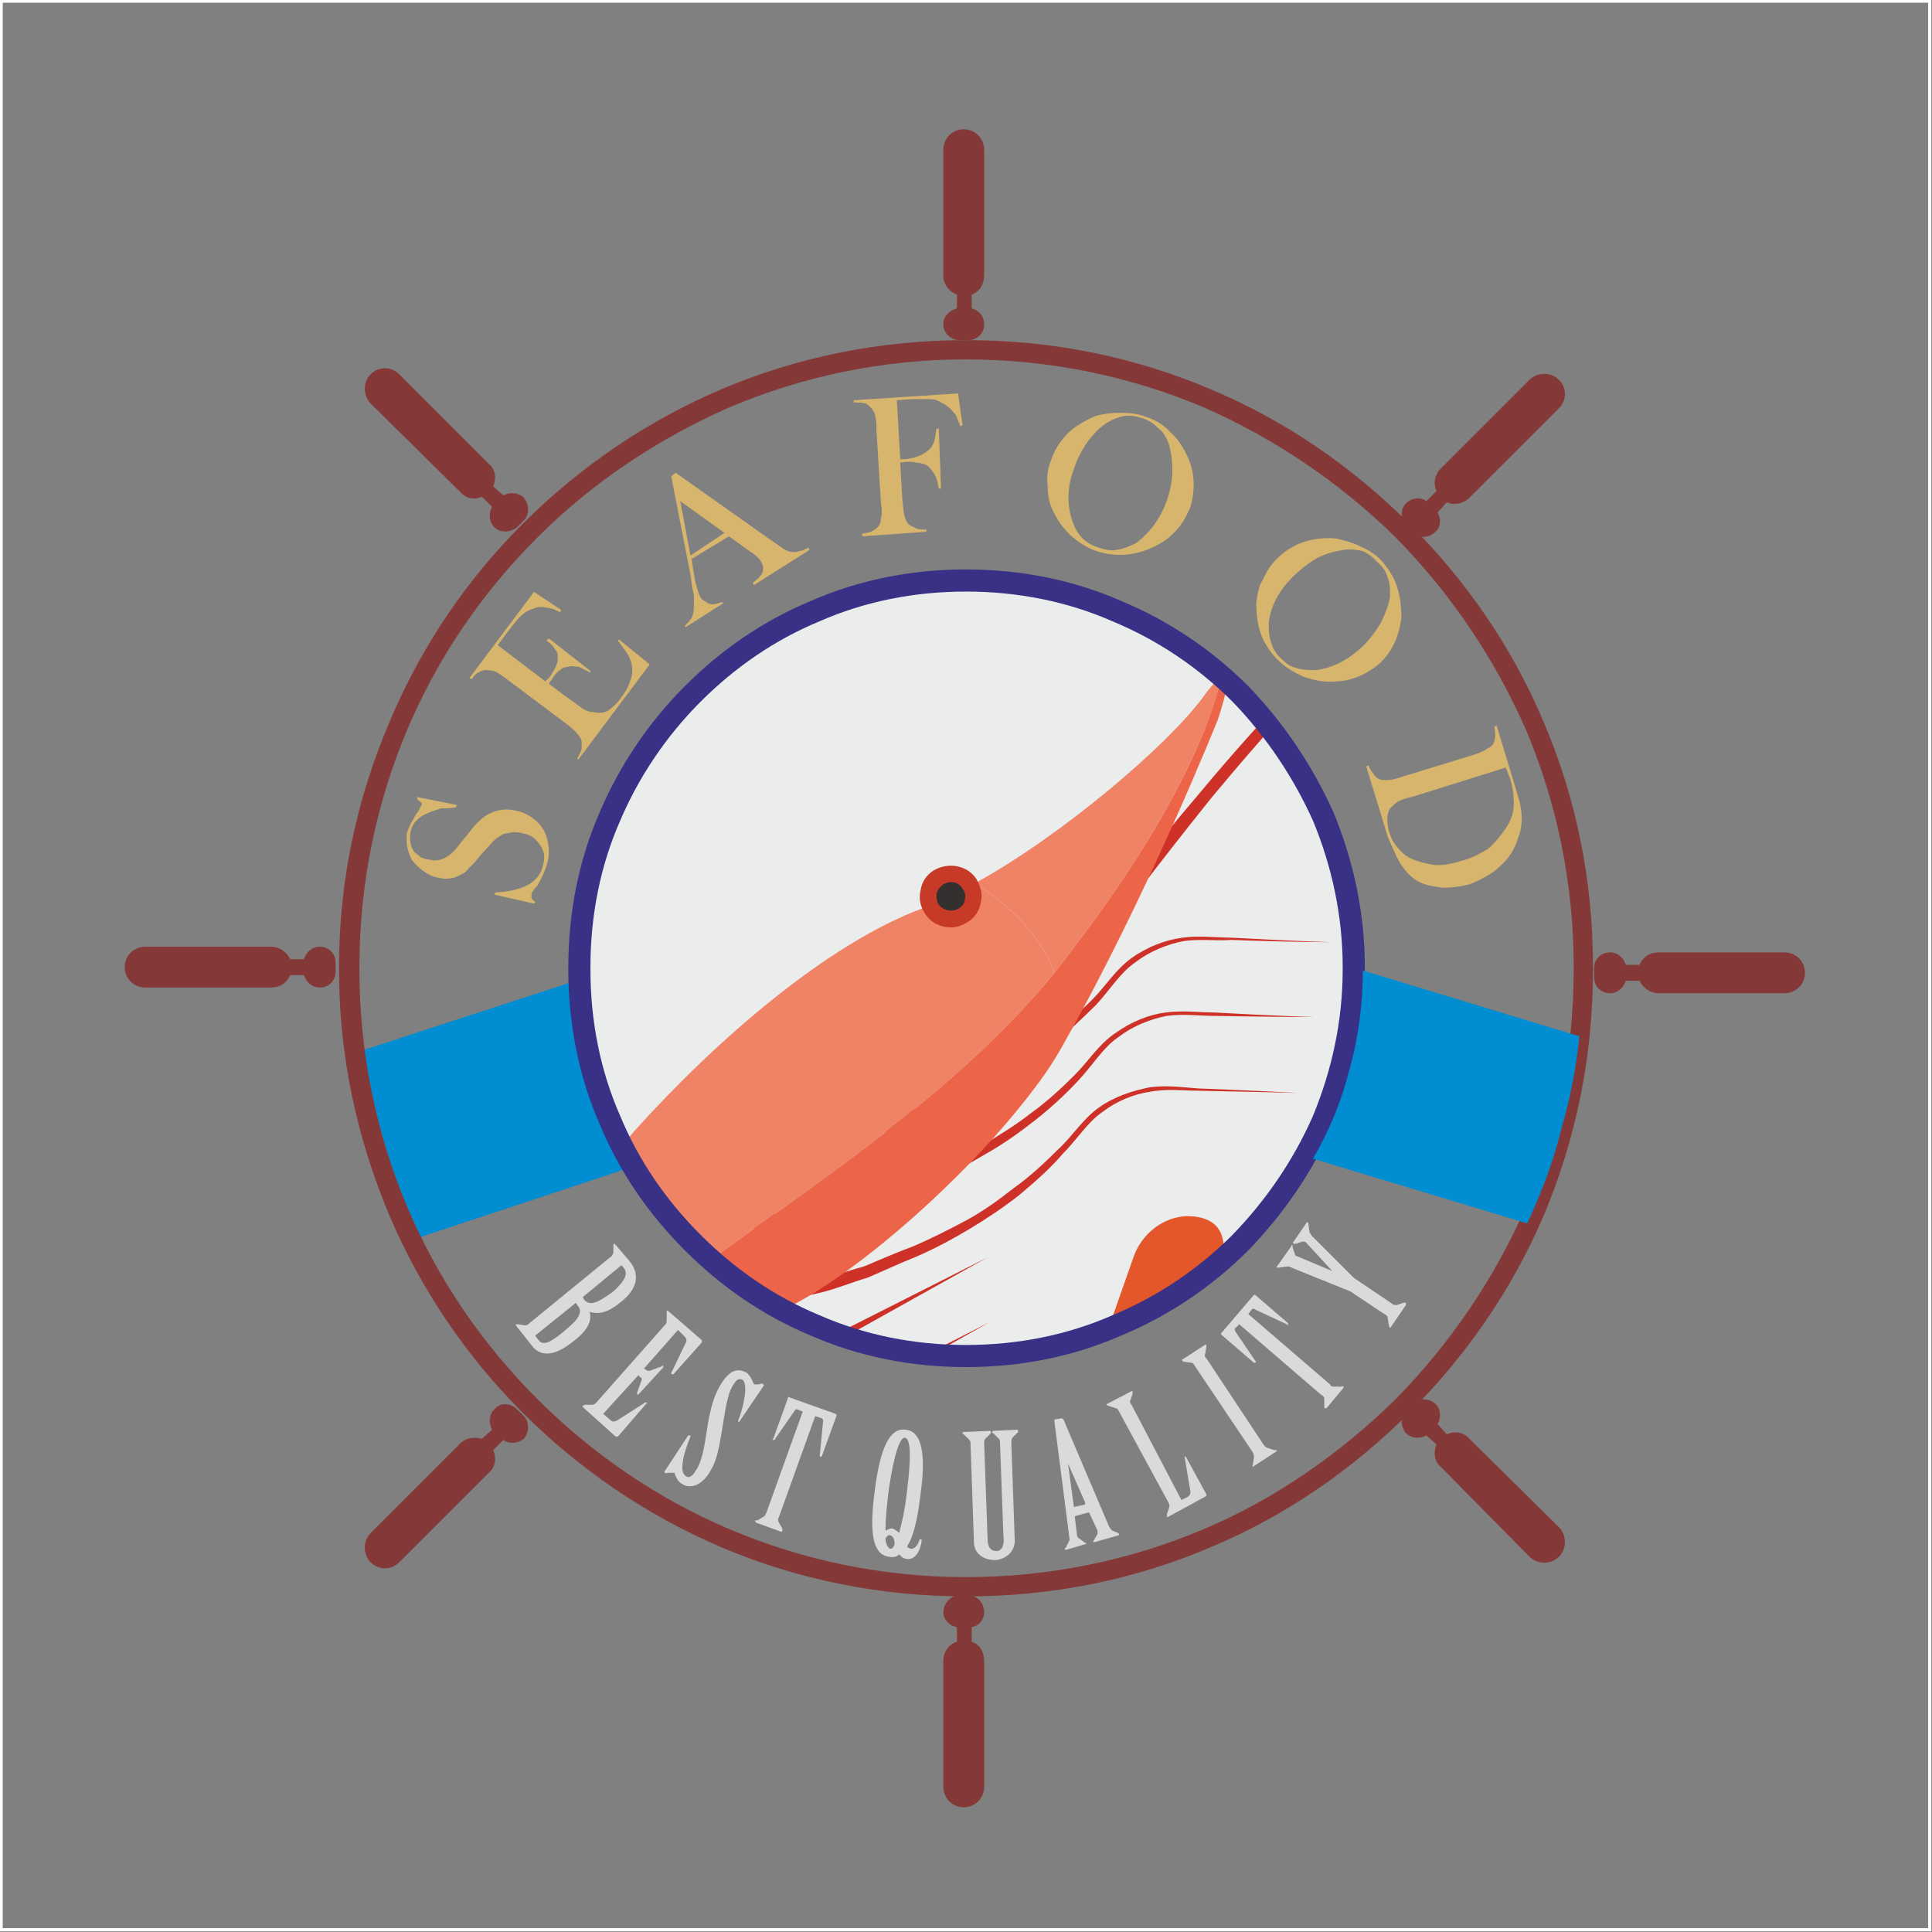 <?xml version="1.0" encoding="UTF-8"?>
<!DOCTYPE svg PUBLIC "-//W3C//DTD SVG 1.1//EN" "http://www.w3.org/Graphics/SVG/1.1/DTD/svg11.dtd">
<!-- Creator: CorelDRAW X7 -->
<svg xmlns="http://www.w3.org/2000/svg" xml:space="preserve" width="1.819in" height="1.819in" version="1.1" style="shape-rendering:geometricPrecision; text-rendering:geometricPrecision; image-rendering:optimizeQuality; fill-rule:evenodd; clip-rule:evenodd"
viewBox="0 0 1704 1704"
 xmlns:xlink="http://www.w3.org/1999/xlink">
 <rect x="0" y="0" width="1704" height="1704" fill="#808080" stroke="none"/>
 <defs>
  <style type="text/css">
   <![CDATA[
    .str1 {stroke:#393185;stroke-width:19.516}
    .str0 {stroke:#FEFEFE;stroke-width:2.81}
    .fil0 {fill:none}
    .fil3 {fill:#EBECEC}
    .fil12 {fill:#D9DADA}
    .fil11 {fill:#D7B56D}
    .fil7 {fill:#F5AC97}
    .fil6 {fill:#F08365}
    .fil8 {fill:#EC6548}
    .fil5 {fill:#E3572A}
    .fil4 {fill:#CE3127}
    .fil10 {fill:#C73A27}
    .fil2 {fill:#853838}
    .fil9 {fill:#34302F}
    .fil1 {fill:#008DD2}
   ]]>
  </style>
   <clipPath id="id0">
    <path d="M1194 854l0 -1c0,-47 -10,-92 -27,-133 -18,-40 -43,-77 -73,-108 -31,-31 -68,-56 -109,-73 -41,-18 -86,-27 -133,-27 -47,0 -92,9 -133,27 -41,17 -77,42 -108,73 -31,31 -56,68 -73,108 -18,41 -27,86 -27,133l0 1 0 1c0,47 9,92 27,133 17,41 42,77 73,108 31,31 67,56 108,73 41,18 86,27 133,27 47,0 92,-9 133,-27 41,-17 78,-42 109,-73 30,-31 55,-67 73,-108 17,-41 27,-86 27,-133l0 -1z"/>
   </clipPath>
 </defs>
 <g id="Layer_x0020_1">
  <rect class="fil0 str0" x="1" y="1" width="1701" height="1701"/>
  <path class="fil1" d="M321 926l190 -62c1,30 5,60 14,88 8,27 19,53 33,77l-187 62c-13,-27 -24,-55 -32,-83 -8,-27 -14,-54 -18,-82z"/>
  <path class="fil2" d="M1405 854l0 -1c0,-77 -15,-149 -43,-215 -28,-67 -69,-126 -119,-176 -50,-50 -109,-91 -176,-119 -66,-28 -138,-43 -215,-43 -76,0 -149,15 -215,43 -66,28 -126,69 -176,119 -50,50 -90,109 -118,176 -28,66 -44,138 -44,215l0 1 0 1c0,77 16,149 44,216 28,66 68,125 118,175 50,50 110,91 176,119 66,28 139,43 215,43 77,0 149,-15 215,-43 67,-28 126,-69 176,-119 50,-50 91,-109 119,-175 28,-67 43,-139 43,-216l0 -1zm-17 0l0 -1c0,-74 -15,-145 -42,-209 -28,-64 -67,-121 -115,-170 -49,-48 -106,-87 -170,-115 -64,-27 -135,-42 -209,-42 -74,0 -144,15 -208,42 -64,28 -122,67 -170,115 -49,49 -88,106 -115,170 -27,64 -42,135 -42,209l0 1 0 1c0,74 15,145 42,209 27,64 66,121 115,170 48,48 106,88 170,115 64,27 134,42 208,42 74,0 145,-15 209,-42 64,-27 121,-67 170,-115 48,-49 87,-106 115,-170 27,-64 42,-135 42,-209l0 -1z"/>
  <path class="fil2" d="M1240 464l6 5c5,6 14,6 20,0l0 0c5,-4 5,-12 2,-17l8 -9c7,3 15,1 20,-4l79 -79c7,-7 7,-18 0,-25l0 0c-7,-7 -19,-7 -26,0l-78 78c-6,6 -7,14 -4,20l-9 9c-5,-4 -13,-3 -18,2l0 0c-5,5 -5,14 0,20zm166 390l0 8c0,8 6,14 14,14l0 0c7,0 12,-5 14,-11l12 0c3,6 9,11 17,11l111 0c10,0 18,-8 18,-18l0 0c0,-10 -8,-18 -18,-18l-111 0c-8,0 -14,4 -17,11l-12 0c-2,-6 -7,-11 -14,-11l0 0c-8,0 -14,6 -14,14zm-166 390l6 -6c5,-5 14,-5 20,0l0 0c5,5 5,13 2,18l8 9c7,-3 15,-2 20,4l79 78c7,7 7,19 0,26l0 0c-7,7 -19,7 -26,0l-78 -79c-6,-5 -7,-13 -4,-20l-9 -8c-5,3 -13,3 -18,-2l0 0c-5,-6 -5,-15 0,-20zm-386 163l-8 0c-7,0 -14,7 -14,15l0 0c0,6 5,12 12,13l0 13c-7,2 -12,9 -12,17l0 111c0,10 8,18 18,18l0 0c10,0 18,-8 18,-18l0 -111c0,-8 -4,-15 -11,-17l0 -13c7,-1 11,-7 11,-13l0 0c0,-8 -6,-15 -14,-15zm-392 -158l-6 -6c-6,-6 -15,-6 -20,0l0 0c-5,5 -5,12 -2,18l-9 8c-6,-2 -14,-1 -19,4l-79 79c-7,7 -7,19 0,26l0 0c7,7 18,7 25,0l79 -79c6,-5 7,-13 4,-20l9 -9c5,4 13,3 18,-1l0 0c5,-6 5,-15 0,-20zm-166 -400l0 8c0,8 -6,14 -14,14l0 0c-7,0 -12,-5 -14,-11l-12 0c-3,7 -9,11 -17,11l-111 0c-10,0 -18,-8 -18,-18l0 0c0,-10 8,-18 18,-18l111 0c8,0 14,5 17,11l12 0c2,-6 7,-11 14,-11l0 0c8,0 14,6 14,14zm166 -390l-6 6c-6,5 -15,5 -20,0l0 0c-5,-5 -5,-13 -2,-18l-9 -9c-6,3 -14,2 -19,-4l-79 -78c-7,-7 -7,-19 0,-26l0 0c7,-7 18,-7 25,0l79 79c6,5 7,13 4,20l9 8c5,-3 13,-3 18,2l0 0c5,6 5,15 0,20zm392 -159l-8 0c-7,0 -14,-6 -14,-14l0 0c0,-7 5,-12 12,-14l0 -12c-7,-3 -12,-9 -12,-17l0 -111c0,-10 8,-18 18,-18l0 0c10,0 18,8 18,18l0 111c0,8 -4,14 -11,17l0 12c7,2 11,7 11,14l0 0c0,8 -6,14 -14,14z"/>
  <path class="fil3" d="M1194 854l0 -1c0,-47 -10,-92 -27,-133 -18,-40 -43,-77 -73,-108 -31,-31 -68,-56 -109,-73 -41,-18 -86,-27 -133,-27 -47,0 -92,9 -133,27 -41,17 -77,42 -108,73 -31,31 -56,68 -73,108 -18,41 -27,86 -27,133l0 1 0 1c0,47 9,92 27,133 17,41 42,77 73,108 31,31 67,56 108,73 41,18 86,27 133,27 47,0 92,-9 133,-27 41,-17 78,-42 109,-73 30,-31 55,-67 73,-108 17,-41 27,-86 27,-133l0 -1z"/>
  <g style="clip-path:url(#id0)">
   <g id="_1238090496432">
    <g>
     <path id="1" class="fil4" d="M989 806c0,0 31,-42 80,-103 25,-30 55,-65 89,-101 17,-17 34,-35 53,-53 19,-17 39,-34 60,-49 11,-8 22,-14 34,-20 11,-5 24,-9 36,-9 6,0 12,3 17,5 5,3 9,8 12,13 7,10 10,22 12,34 4,24 3,48 2,70 -2,23 -5,44 -8,63 -6,39 -13,71 -18,94 -5,22 -8,35 -8,35 0,0 3,-13 9,-35 5,-23 13,-55 19,-93 4,-20 7,-41 9,-63 2,-23 3,-47 -1,-72 -2,-12 -4,-25 -11,-36 -4,-6 -9,-10 -14,-14 -6,-4 -13,-6 -20,-6 -14,-1 -27,3 -39,9 -12,5 -24,12 -35,19 -22,15 -42,32 -61,49 -20,17 -38,35 -55,53 -34,35 -65,70 -90,100 -51,60 -83,102 -83,102l11 8z"/>
     <path class="fil5" d="M935 1293l172 -45c16,-4 30,-16 36,-32 9,-24 16,-56 -10,-58 -41,-2 -81,8 -81,8 0,0 24,-33 27,-57 3,-26 -10,-34 -25,-36 -24,-3 -46,13 -54,35l-65 185z"/>
     <polygon class="fil4" points="616,1455 702,1350 701,1351 819,1272 697,1345 697,1345 697,1346 606,1446 "/>
     <polygon class="fil4" points="593,1400 685,1322 685,1322 835,1221 680,1315 680,1315 680,1315 585,1389 "/>
     <polygon class="fil4" points="589,1345 699,1264 699,1264 873,1166 695,1257 695,1257 694,1257 581,1334 "/>
     <polygon class="fil4" points="591,1312 699,1204 699,1205 871,1109 695,1198 695,1198 694,1199 582,1302 "/>
     <path class="fil4" d="M633 1147c0,0 2,1 7,1 3,1 5,1 9,2 3,0 6,0 10,0 8,0 18,0 29,-2 11,-2 23,-5 36,-8 13,-3 27,-9 41,-13 14,-6 29,-13 44,-19 16,-7 31,-15 46,-24 15,-9 30,-19 44,-30 13,-11 27,-23 38,-36 13,-13 22,-28 35,-37 13,-10 28,-16 42,-18 15,-3 29,-1 43,-1 52,1 88,2 88,2 0,0 -35,-2 -88,-4 -14,-1 -28,-3 -43,-1 -15,3 -31,8 -45,18 -14,10 -23,25 -36,37 -12,12 -25,24 -39,34 -14,11 -28,21 -43,29 -15,8 -31,16 -45,22 -16,6 -30,12 -44,18 -15,4 -28,9 -41,12 -13,2 -24,5 -35,6 -10,2 -19,2 -26,2 -8,0 -14,-1 -17,-2 -3,0 -5,-1 -5,-1l-5 13z"/>
     <path class="fil4" d="M648 1081c0,0 2,0 7,1 2,1 5,1 8,1 3,1 7,1 11,1 8,0 18,-1 29,-3 11,-1 23,-4 36,-7 13,-4 26,-9 41,-14 14,-5 29,-12 44,-18 15,-7 30,-15 45,-24 16,-9 30,-19 44,-30 14,-11 27,-23 39,-36 12,-13 21,-28 34,-37 13,-10 28,-16 43,-19 15,-2 29,0 42,0 53,1 88,1 88,1 0,0 -35,-1 -88,-4 -13,0 -27,-2 -43,0 -15,2 -30,8 -44,18 -15,10 -24,25 -36,37 -12,12 -25,24 -39,34 -14,11 -29,20 -44,29 -14,8 -30,16 -45,22 -15,6 -30,12 -44,17 -14,5 -28,10 -40,12 -13,3 -25,6 -35,7 -10,2 -19,2 -27,2 -7,0 -13,-1 -16,-2 -3,0 -5,-1 -5,-1l-5 13z"/>
     <path class="fil4" d="M663 1014c0,0 1,1 6,2 3,1 6,1 9,1 3,0 7,1 11,1 8,0 18,-1 28,-3 11,-1 23,-4 36,-7 13,-4 27,-9 41,-14 15,-5 29,-12 45,-18 15,-8 30,-15 45,-24 15,-9 30,-19 44,-30 14,-12 27,-24 39,-36 12,-13 21,-28 34,-37 13,-10 28,-16 43,-19 14,-2 29,0 42,-1 53,2 88,2 88,2 0,0 -35,-1 -88,-4 -13,0 -28,-2 -43,0 -15,2 -31,8 -45,18 -14,10 -23,25 -35,37 -12,12 -26,24 -39,34 -14,11 -29,20 -44,29 -15,8 -30,16 -45,22 -15,6 -30,12 -44,17 -15,5 -28,9 -41,12 -12,3 -24,6 -34,7 -11,2 -20,2 -27,2 -7,-1 -13,-1 -16,-2 -3,-1 -6,-1 -6,-1l-4 12z"/>
     <path class="fil6" d="M887 1340c-25,24 -53,49 -84,74 -11,8 -21,16 -31,22 -3,-20 0,-40 -2,-55 31,-19 62,-42 92,-66 10,8 18,17 25,25z"/>
     <path class="fil7" d="M803 1414c31,-25 59,-50 84,-74 8,10 14,19 20,28 -35,35 -77,72 -124,99 -7,-9 -10,-20 -11,-31 10,-6 20,-14 31,-22z"/>
     <path class="fil7" d="M478 1413c20,-7 40,-16 59,-25 23,36 54,66 93,78 -7,12 -14,24 -21,36 -45,-10 -89,-37 -131,-89z"/>
     <path class="fil6" d="M537 1388c22,-11 42,-23 60,-35 0,2 1,4 2,6 28,47 4,15 41,48 5,5 11,8 18,10 -11,15 -19,32 -28,49 -39,-12 -70,-42 -93,-78z"/>
     <path class="fil6" d="M615 1120c20,27 40,44 59,52 -13,15 -27,34 -39,55 -25,-17 -68,-21 -115,-25 22,-26 55,-53 95,-82z"/>
     <path class="fil7" d="M614 1118c0,1 0,1 1,2 -40,29 -73,56 -95,82 -32,-3 -66,-6 -98,-14 23,-59 69,-113 108,-158 23,17 51,44 84,88z"/>
     <path class="fil6" d="M1011 1205c3,11 -8,36 -20,58 -7,12 -38,57 -84,105 -6,-9 -12,-18 -20,-28 52,-49 94,-96 124,-135z"/>
     <path class="fil8" d="M887 1340c-7,-8 -15,-17 -25,-25 43,-34 81,-69 104,-89 30,-27 43,-30 45,-21 -30,39 -72,86 -124,135z"/>
     <path class="fil6" d="M930 858c-12,-33 -39,-59 -70,-79 78,-43 170,-122 201,-164 7,-10 12,-15 16,-17 -10,43 -42,125 -140,251 -2,3 -5,6 -7,9z"/>
     <path class="fil6" d="M930 858c-88,108 -219,191 -315,262 -1,-1 -1,-1 -1,-2 -33,-44 -61,-71 -84,-88 11,-11 21,-22 30,-33 72,-80 170,-165 254,-196 15,-5 30,-13 46,-22 31,20 58,46 70,79z"/>
     <path class="fil8" d="M615 1120c96,-71 227,-154 315,-262 2,-3 5,-6 7,-9 98,-126 130,-208 140,-251 13,-9 -3,37 -3,37 0,0 -61,153 -135,284 -7,13 -16,27 -26,40 -56,75 -151,159 -212,191 -9,4 -18,12 -27,22 -19,-8 -39,-25 -59,-52z"/>
     <path class="fil6" d="M493 1274c6,35 21,78 44,114 -19,9 -39,18 -59,25 -17,-21 -34,-46 -51,-75 -28,-51 -24,-102 -5,-150 32,8 66,11 98,14 -21,25 -31,48 -27,72z"/>
     <path class="fil8" d="M493 1274c-4,-24 6,-47 27,-72 47,4 90,8 115,25 -26,46 -45,100 -38,126 -18,12 -38,24 -60,35 -23,-36 -38,-79 -44,-114z"/>
     <path class="fil8" d="M772 1436c-56,36 -103,42 -142,30 9,-17 17,-34 28,-49 28,7 69,-10 112,-36 2,15 -1,35 2,55z"/>
     <path class="fil6" d="M772 1436c1,11 4,22 11,31 -54,31 -114,49 -174,35 7,-12 14,-24 21,-36 39,12 86,6 142,-30z"/>
     <path class="fil9" d="M822 802c6,9 19,12 28,5 9,-6 11,-18 5,-27 -6,-10 -18,-12 -28,-6 -9,6 -11,19 -5,28z"/>
     <path class="fil10" d="M839 778c4,0 8,2 10,6 2,2 3,6 2,9 0,3 -2,6 -5,8 -6,4 -14,2 -18,-3 -2,-3 -2,-6 -2,-10 1,-3 3,-6 6,-8 2,-1 4,-2 7,-2zm0 40c5,0 10,-2 15,-5 6,-4 10,-10 11,-17 2,-7 0,-14 -4,-21 -8,-12 -25,-15 -38,-7 -6,4 -10,10 -11,17 -2,8 0,15 4,21 5,8 14,12 23,12z"/>
    </g>
   </g>
  </g>
  <path class="fil0 str1" d="M1194 854l0 -1c0,-47 -10,-92 -27,-133 -18,-40 -43,-77 -73,-108 -31,-31 -68,-56 -109,-73 -41,-18 -86,-27 -133,-27 -47,0 -92,9 -133,27 -41,17 -77,42 -108,73 -31,31 -56,68 -73,108 -18,41 -27,86 -27,133l0 1 0 1c0,47 9,92 27,133 17,41 42,77 73,108 31,31 67,56 108,73 41,18 86,27 133,27 47,0 92,-9 133,-27 41,-17 78,-42 109,-73 30,-31 55,-67 73,-108 17,-41 27,-86 27,-133l0 -1z"/>
  <path class="fil11" d="M471 797l-35 -8 1 -2c9,0 17,-2 23,-4 11,-4 17,-11 19,-20 2,-7 1,-13 -3,-18 -3,-5 -8,-9 -15,-10 -3,-1 -6,-1 -9,-1 -4,1 -7,1 -9,2 -3,2 -5,3 -8,6 -3,3 -6,7 -11,12 -4,5 -7,9 -10,11 -2,3 -4,5 -7,6 -6,4 -13,5 -21,3 -5,-1 -9,-3 -13,-6 -4,-3 -7,-6 -10,-10 -4,-8 -5,-15 -4,-24 1,-2 2,-5 3,-7 1,-2 3,-5 5,-9 2,-2 3,-4 3,-5 1,-1 1,-2 2,-3 0,-2 -1,-3 -4,-5l0 -2 35 7 -1 2c-5,1 -10,1 -13,1 -3,1 -6,2 -9,3 -5,2 -9,4 -12,7 -3,3 -5,6 -6,11 -1,6 0,12 3,17 2,2 4,3 6,5 2,1 5,2 7,2 10,3 19,-2 27,-13l9 -11c6,-8 12,-14 19,-17 7,-3 14,-4 22,-2 5,1 10,3 14,6 6,4 11,10 13,17 2,7 3,14 1,22 -2,8 -5,14 -9,21 -3,3 -4,5 -4,5 -1,1 -1,2 -1,3 -1,2 0,5 3,6l-1 2zm0 -275l24 16 -1 2c-4,-2 -8,-4 -12,-4 -4,-1 -8,-1 -12,1 -3,1 -6,2 -9,5 -3,2 -6,6 -10,11l-12 16 42 32 4 -4c3,-5 5,-8 6,-11 1,-2 1,-5 1,-7 0,-3 -1,-5 -3,-7 -1,-2 -3,-4 -7,-7l2 -2 37 29 -1 1c-4,-2 -7,-4 -10,-5 -3,0 -6,-1 -8,0 -3,0 -6,1 -8,3 -2,1 -5,4 -7,8l-3 4 16 12c6,4 11,8 14,10 3,2 6,3 9,3 4,1 9,1 13,-1 4,-3 8,-6 12,-12 4,-5 7,-11 8,-15 2,-5 2,-10 1,-15 -1,-3 -2,-6 -4,-9 -2,-3 -5,-7 -8,-11l1 -1 27 22 -63 84 -1 -1c2,-3 3,-6 4,-8 0,-2 0,-4 0,-7 0,-2 -2,-5 -4,-7 -1,-2 -5,-5 -10,-9l-52 -39c-4,-3 -8,-6 -11,-7 -3,-1 -5,-1 -8,-1 -2,0 -4,1 -6,2 -2,1 -4,3 -6,6l-2 -1 57 -76zm243 -37l-49 31 -1 -2c4,-3 7,-6 8,-8 2,-4 1,-8 -1,-11 -1,-2 -3,-4 -7,-7l-3 -2 -18 -13 -33 20 2 13 1 6c2,7 3,12 5,15 1,2 3,3 5,4 1,1 3,2 5,2 3,0 6,-1 9,-2l1 1 -33 21 -1 -1c2,-2 4,-4 6,-7 1,-2 2,-5 2,-9 0,-3 0,-6 0,-11 -1,-4 -2,-10 -3,-18l-17 -87 4 -3 82 58c6,4 10,7 13,9 3,2 6,3 9,3 1,0 3,0 5,-1 2,0 4,-1 8,-3l1 2zm-75 -15l-39 -28 9 48 30 -20zm155 -62l2 35c1,6 1,10 2,13 1,3 2,5 4,7 2,1 4,2 6,3 2,1 5,1 9,1l0 2 -56 4 -1 -2c3,-1 6,-1 8,-2 3,-1 5,-3 6,-4 2,-2 3,-5 3,-8 1,-3 1,-8 0,-13l-4 -65c0,-4 0,-8 -1,-12 -1,-5 -4,-8 -8,-11 -3,-1 -6,-1 -11,-1l0 -2 92 -6 4 28 -2 1c-2,-5 -3,-8 -4,-10 -4,-5 -8,-9 -13,-11 -3,-2 -6,-3 -10,-3 -4,0 -9,0 -16,0l-13 1 3 52 4 0c10,-1 17,-4 22,-9 2,-2 3,-4 4,-7 1,-3 1,-6 2,-11l2 0 2 53 -2 0c-1,-6 -2,-10 -4,-13 -2,-3 -4,-6 -7,-8 -3,-1 -6,-2 -9,-2 -4,-1 -8,-1 -14,0zm133 -2c3,-9 8,-17 15,-24 6,-6 15,-11 24,-15 7,-2 15,-3 22,-3 8,0 15,1 21,3 9,3 17,7 23,14 7,6 12,14 16,23 6,14 6,29 2,43 -3,7 -6,13 -11,19 -5,6 -11,11 -17,14 -9,5 -18,8 -27,9 -10,1 -19,0 -28,-3 -9,-3 -16,-8 -23,-14 -7,-7 -12,-14 -16,-23 -3,-6 -4,-14 -4,-21 -1,-7 0,-15 3,-22zm20 8c-6,16 -6,32 -1,46 2,6 5,11 9,15 3,3 8,6 14,8 6,2 11,3 16,2 6,-1 11,-3 17,-6 12,-9 21,-21 27,-37 3,-9 5,-18 5,-27 0,-8 -1,-16 -3,-23 -2,-6 -5,-11 -9,-14 -4,-4 -8,-7 -14,-9 -6,-2 -12,-3 -17,-2 -5,1 -10,3 -15,6 -6,4 -12,10 -17,17 -5,7 -9,15 -12,24zm179 79c7,-7 15,-12 24,-15 9,-3 19,-4 29,-3 8,2 15,4 21,7 7,3 13,7 18,12 6,7 11,14 14,23 3,9 4,18 4,28 -2,15 -7,28 -18,39 -5,5 -12,9 -18,12 -7,3 -15,5 -22,5 -10,1 -19,-1 -28,-4 -9,-4 -17,-9 -23,-15 -7,-7 -12,-15 -15,-23 -3,-9 -4,-18 -4,-27 1,-8 2,-15 6,-21 3,-7 7,-13 12,-18zm14 16c-12,12 -19,25 -21,40 0,6 0,12 2,17 1,5 4,10 8,14 5,5 9,8 14,9 5,2 11,2 18,2 15,-2 28,-9 41,-21 6,-6 12,-14 16,-21 4,-8 7,-16 8,-23 0,-6 0,-12 -2,-16 -1,-5 -4,-10 -9,-14 -4,-5 -9,-8 -13,-10 -5,-1 -11,-2 -17,-1 -7,1 -15,3 -23,7 -7,4 -15,10 -22,17zm67 166c1,3 3,6 4,7 1,2 3,4 5,5 2,1 5,1 8,1 3,0 7,-1 13,-3l62 -19c6,-2 11,-4 13,-6 3,-1 5,-3 6,-6 1,-4 1,-8 0,-13l2 -1 14 46c3,10 5,17 6,20 3,12 3,23 -1,33 -3,10 -8,18 -16,25 -7,7 -17,12 -27,16 -8,2 -16,3 -23,3 -8,-1 -15,-2 -21,-5 -8,-4 -14,-11 -19,-20 -3,-6 -6,-13 -9,-20l-19 -62 2 -1zm121 2l-83 26c-6,1 -10,3 -12,4 -3,2 -5,4 -7,6 -3,5 -3,12 -1,20 2,7 5,12 9,16 4,5 9,8 15,10 6,2 13,4 20,4 7,0 14,-2 21,-4 8,-2 15,-6 22,-10 6,-5 11,-11 15,-17 6,-8 9,-17 8,-27 0,-5 -1,-11 -3,-18l-4 -10z"/>
  <path class="fil12" d="M467 1167c-1,1 -2,2 -4,2l-6 -1c-1,0 -1,0 -2,0 0,0 0,1 0,1l15 19c8,9 20,8 37,-6 13,-10 15,-19 13,-25 7,2 15,2 28,-9 14,-11 17,-24 7,-36l-12 -14c-1,-1 -1,-1 -2,-1 0,1 0,2 0,2l0 6c-1,2 -1,3 -3,4l-71 58zm81 -51l2 2c4,5 2,11 -9,21 -15,11 -21,13 -26,7l-1 -2 34 -28zm-40 33l1 2c5,5 3,11 -9,21 -15,13 -21,15 -25,10l-3 -4 36 -29zm90 24l6 6c1,1 2,3 1,5l-13 27c0,0 0,1 0,1 1,0 1,0 2,0l25 -28c0,-1 0,-2 0,-2l-30 -26c0,0 -1,0 -1,0 0,0 0,1 0,2l0 6c0,2 0,3 -1,4l-61 69c-1,1 -2,2 -4,2l-6 0c-1,1 -2,0 -2,1 0,0 0,1 0,1l29 26c1,0 2,0 2,0l25 -29c1,0 1,-1 0,-1 0,0 0,0 -1,0l-25 16c-2,1 -4,1 -5,0l-7 -6 31 -34 2 2c1,0 1,1 1,2l-4 11c0,1 0,1 0,2 1,0 1,0 1,0l22 -24c0,-1 0,-1 0,-1 0,-1 -1,-1 -1,0l-11 4c-1,0 -2,0 -2,0l-3 -2 30 -34zm75 50c1,-1 1,-2 0,-2 -1,-1 -2,-1 -3,0 -2,0 -4,0 -5,0 0,-1 -1,-2 -1,-2 -1,-3 -3,-6 -5,-8 -7,-4 -14,-4 -22,8 -6,9 -10,20 -13,39 -3,20 -5,32 -11,40 -2,4 -6,6 -8,4 -7,-4 -1,-23 4,-35 0,0 0,-1 0,-1 -1,0 -1,0 -2,0l-21 32c0,1 0,1 1,1 0,1 1,0 2,0 3,0 5,0 6,0 0,0 0,1 1,3 1,2 2,5 6,7 4,3 14,4 23,-9 6,-10 8,-15 12,-40 4,-26 6,-33 10,-39 2,-3 4,-6 8,-4 5,4 1,24 -4,36 0,0 0,1 0,1 1,0 1,0 1,0l21 -31zm3 111c-1,2 -1,3 -3,4l-5 3c-1,0 -2,0 -2,0 0,1 0,1 1,2l22 8c1,0 1,-1 1,-1 0,0 0,-1 0,-2l-3 -5c-1,-2 -1,-3 0,-5l32 -89 6 2c0,0 1,1 1,2l-3 31c0,0 0,1 1,1 0,0 0,0 1,-1l13 -36c0,0 0,0 -1,-1l-42 -15c0,0 0,0 0,1l-13 36c-1,0 -1,1 0,1 0,0 1,0 1,0l18 -26c1,-1 1,-1 2,-1l5 2 -32 89zm122 -66c5,1 6,14 2,47 -2,18 -5,30 -7,37 -2,-2 -4,-3 -6,-4 -2,0 -4,1 -6,2 0,-10 1,-21 3,-37 5,-33 10,-45 14,-45zm1 -7c-18,-3 -24,29 -27,50 -4,29 -6,60 12,62 4,1 7,0 9,-2 2,2 4,4 7,4 7,1 12,-7 13,-17 0,0 -1,-1 -2,0 -1,4 -4,8 -7,8 -2,0 -3,-1 -4,-2 7,-11 10,-30 12,-47 3,-22 5,-54 -13,-56zm-14 105c-2,-1 -4,-5 -4,-9 1,-2 2,-3 4,-3 3,1 4,4 4,8 -1,3 -2,4 -4,4zm74 -6c0,9 7,16 19,16 10,-1 17,-8 17,-17l-3 -86c0,-2 0,-4 1,-5l4 -4c1,-1 1,-1 1,-2 0,0 0,-1 -1,-1l-21 1c0,0 -1,1 -1,1 0,1 1,1 1,1l5 5c1,1 1,2 1,4l3 82c1,7 -1,13 -6,13 -7,0 -8,-6 -8,-12l-3 -83c0,-1 0,-3 1,-4l4 -4c1,-1 1,-1 1,-2 0,0 0,-1 -1,-1l-23 1c-1,0 -1,1 -1,1 0,1 0,1 1,1l5 5c1,1 1,2 1,4l3 86zm109 -10c0,1 0,2 0,3l-3 5c0,1 -1,1 -1,2 0,0 1,0 2,0l21 -6c0,0 0,0 0,-1 0,0 0,0 -1,-1l-5 -2c-1,-1 -2,-2 -3,-4l-40 -94c-1,-1 -1,-1 -2,-1l-6 1c0,0 0,1 0,2l13 101c0,2 1,3 0,4l-3 6c0,0 -1,1 -1,1 0,1 1,1 1,1l17 -5c1,0 1,0 1,-1 0,0 -1,0 -2,-1l-4 -3c-1,0 -1,-1 -2,-2l-2 -17c0,0 0,-1 1,-1l11 -3c0,0 1,0 1,1l7 15zm-20 -21c-1,0 -1,0 -1,-1l-5 -37 0 0 15 34c0,1 0,2 0,2l-9 2zm83 -3c0,1 1,2 0,4l-2 6c1,1 0,1 0,2 0,0 1,0 1,0l33 -18c1,0 1,-1 1,-2l-18 -33c0,0 -1,-1 -1,0 -1,0 0,0 0,1l5 30c0,2 -1,3 -2,4l-6 3 -44 -84c-1,-1 -2,-3 -1,-4l2 -6c0,-1 0,-1 0,-2 0,0 -1,0 -1,0l-21 11c-1,0 -1,1 -1,1 1,1 2,1 2,1l6 2c1,0 2,1 3,3l44 81zm74 -45c1,2 1,3 1,4l-1 7c0,0 -1,1 0,1 0,1 0,1 1,0l20 -13c0,0 0,-1 0,-1 0,0 -1,0 -2,0l-6 -2c-1,0 -2,-1 -3,-2l-51 -77c-1,-1 -2,-2 -1,-4l1 -6c0,-1 0,-1 0,-2 0,0 -1,0 -1,0l-20 13c-1,0 -1,1 0,1 0,1 1,1 1,1l7 1c1,0 2,1 3,3l51 76zm60 -51c2,1 3,2 3,4l0 6c0,1 0,2 0,2 1,0 1,0 2,0l15 -18c0,-1 0,-1 0,-1 -1,-1 -1,0 -2,0l-6 0c-2,0 -3,0 -4,-2l-72 -62 3 -4c1,-1 2,-1 3,0l28 13c0,1 1,1 1,0 0,0 0,-1 0,-1l-29 -25c-1,0 -1,0 -1,0l-29 34c0,0 0,0 0,1l29 25c0,0 1,0 1,0 1,-1 1,-1 0,-2l-17 -25c-1,-1 -1,-2 -1,-3l4 -4 72 62zm56 -71c2,1 3,2 3,4l1 6c0,0 0,1 1,2 0,0 1,0 1,-1l13 -19c0,-1 0,-1 0,-2 -1,0 -1,0 -2,0l-6 2c-2,0 -3,0 -4,-1l-34 -23 -37 -37c-1,-1 -1,-2 -2,-3l-1 -7c0,-1 0,-2 -1,-2 0,0 -1,0 -1,1l-11 16c-1,1 -1,1 0,2 0,0 1,0 2,0l6 -2c1,0 2,0 3,1l23 25 0 0 -31 -13c-1,0 -2,-1 -2,-2l-2 -6c0,-1 0,-2 0,-2 -1,0 -1,0 -1,1l-12 17c-1,1 -1,1 -1,2 1,0 2,0 2,0l7 -1c1,0 3,0 4,1l52 21 30 20z"/>
  <path class="fil1" d="M1393 914l-191 -58c0,30 -4,60 -12,88 -7,28 -18,54 -32,78l189 57c12,-26 23,-54 30,-83 8,-27 13,-54 16,-82z"/>
 </g>
</svg>

